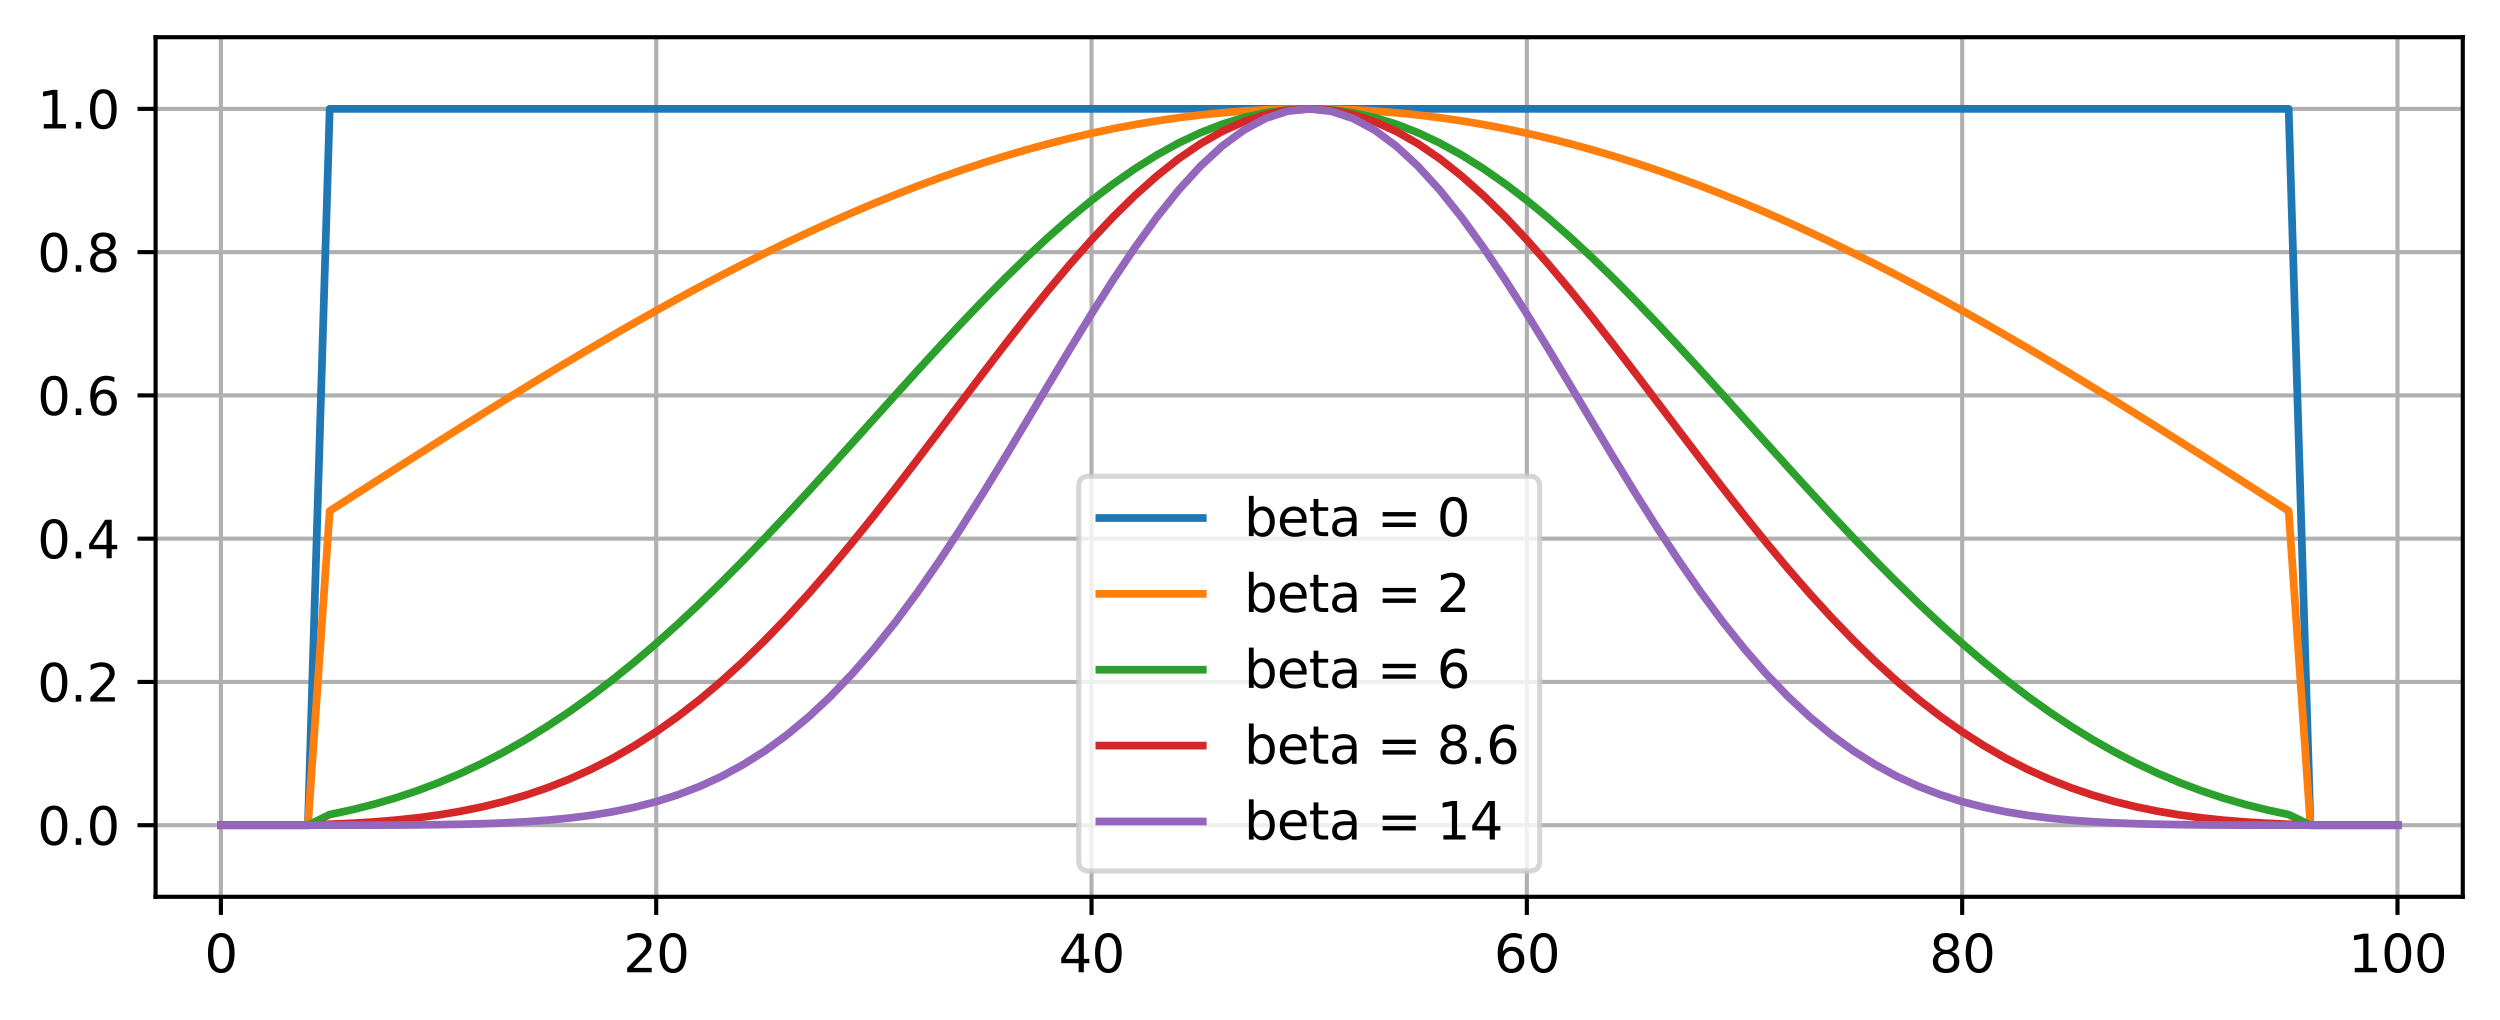 <?xml version="1.0" encoding="utf-8" standalone="no"?>
<!DOCTYPE svg PUBLIC "-//W3C//DTD SVG 1.1//EN"
  "http://www.w3.org/Graphics/SVG/1.1/DTD/svg11.dtd">
<svg xmlns:xlink="http://www.w3.org/1999/xlink" width="483.703pt" height="197.398pt" viewBox="0 0 483.703 197.398" xmlns="http://www.w3.org/2000/svg" version="1.1">
 <defs>
  <style type="text/css">*{stroke-linejoin: round; stroke-linecap: butt}</style>
 </defs>
 <g id="figure_1">
  <g id="patch_1">
   <path d="M 0 197.398 
L 483.703 197.398 
L 483.703 0 
L 0 0 
z
" style="fill: #ffffff"/>
  </g>
  <g id="axes_1">
   <g id="patch_2">
    <path d="M 30.103 173.52 
L 476.503 173.52 
L 476.503 7.2 
L 30.103 7.2 
z
" style="fill: #ffffff"/>
   </g>
   <g id="matplotlib.axis_1">
    <g id="xtick_1">
     <g id="line2d_1">
      <path d="M 42.737 173.52 
L 42.737 7.2 
" clip-path="url(#pab666fea5e)" style="fill: none; stroke: #b0b0b0; stroke-width: 0.8; stroke-linecap: square"/>
     </g>
     <g id="line2d_2">
      <defs>
       <path id="ma3e21e833b" d="M 0 0 
L 0 3.5 
" style="stroke: #000000; stroke-width: 0.8"/>
      </defs>
      <g>
       <use xlink:href="#ma3e21e833b" x="42.737" y="173.52" style="stroke: #000000; stroke-width: 0.8"/>
      </g>
     </g>
     <g id="text_1">
      <!-- 0 -->
      <g transform="translate(39.556 188.118) scale(0.1 -0.1)">
       <defs>
        <path id="DejaVuSans-30" d="M 2034 4250 
Q 1547 4250 1301 3770 
Q 1056 3291 1056 2328 
Q 1056 1369 1301 889 
Q 1547 409 2034 409 
Q 2525 409 2770 889 
Q 3016 1369 3016 2328 
Q 3016 3291 2770 3770 
Q 2525 4250 2034 4250 
z
M 2034 4750 
Q 2819 4750 3233 4129 
Q 3647 3509 3647 2328 
Q 3647 1150 3233 529 
Q 2819 -91 2034 -91 
Q 1250 -91 836 529 
Q 422 1150 422 2328 
Q 422 3509 836 4129 
Q 1250 4750 2034 4750 
z
" transform="scale(0.016)"/>
       </defs>
       <use xlink:href="#DejaVuSans-30"/>
      </g>
     </g>
    </g>
    <g id="xtick_2">
     <g id="line2d_3">
      <path d="M 126.964 173.52 
L 126.964 7.2 
" clip-path="url(#pab666fea5e)" style="fill: none; stroke: #b0b0b0; stroke-width: 0.8; stroke-linecap: square"/>
     </g>
     <g id="line2d_4">
      <g>
       <use xlink:href="#ma3e21e833b" x="126.964" y="173.52" style="stroke: #000000; stroke-width: 0.8"/>
      </g>
     </g>
     <g id="text_2">
      <!-- 20 -->
      <g transform="translate(120.601 188.118) scale(0.1 -0.1)">
       <defs>
        <path id="DejaVuSans-32" d="M 1228 531 
L 3431 531 
L 3431 0 
L 469 0 
L 469 531 
Q 828 903 1448 1529 
Q 2069 2156 2228 2338 
Q 2531 2678 2651 2914 
Q 2772 3150 2772 3378 
Q 2772 3750 2511 3984 
Q 2250 4219 1831 4219 
Q 1534 4219 1204 4116 
Q 875 4013 500 3803 
L 500 4441 
Q 881 4594 1212 4672 
Q 1544 4750 1819 4750 
Q 2544 4750 2975 4387 
Q 3406 4025 3406 3419 
Q 3406 3131 3298 2873 
Q 3191 2616 2906 2266 
Q 2828 2175 2409 1742 
Q 1991 1309 1228 531 
z
" transform="scale(0.016)"/>
       </defs>
       <use xlink:href="#DejaVuSans-32"/>
       <use xlink:href="#DejaVuSans-30" transform="translate(63.623 0)"/>
      </g>
     </g>
    </g>
    <g id="xtick_3">
     <g id="line2d_5">
      <path d="M 211.19 173.52 
L 211.19 7.2 
" clip-path="url(#pab666fea5e)" style="fill: none; stroke: #b0b0b0; stroke-width: 0.8; stroke-linecap: square"/>
     </g>
     <g id="line2d_6">
      <g>
       <use xlink:href="#ma3e21e833b" x="211.19" y="173.52" style="stroke: #000000; stroke-width: 0.8"/>
      </g>
     </g>
     <g id="text_3">
      <!-- 40 -->
      <g transform="translate(204.827 188.118) scale(0.1 -0.1)">
       <defs>
        <path id="DejaVuSans-34" d="M 2419 4116 
L 825 1625 
L 2419 1625 
L 2419 4116 
z
M 2253 4666 
L 3047 4666 
L 3047 1625 
L 3713 1625 
L 3713 1100 
L 3047 1100 
L 3047 0 
L 2419 0 
L 2419 1100 
L 313 1100 
L 313 1709 
L 2253 4666 
z
" transform="scale(0.016)"/>
       </defs>
       <use xlink:href="#DejaVuSans-34"/>
       <use xlink:href="#DejaVuSans-30" transform="translate(63.623 0)"/>
      </g>
     </g>
    </g>
    <g id="xtick_4">
     <g id="line2d_7">
      <path d="M 295.416 173.52 
L 295.416 7.2 
" clip-path="url(#pab666fea5e)" style="fill: none; stroke: #b0b0b0; stroke-width: 0.8; stroke-linecap: square"/>
     </g>
     <g id="line2d_8">
      <g>
       <use xlink:href="#ma3e21e833b" x="295.416" y="173.52" style="stroke: #000000; stroke-width: 0.8"/>
      </g>
     </g>
     <g id="text_4">
      <!-- 60 -->
      <g transform="translate(289.054 188.118) scale(0.1 -0.1)">
       <defs>
        <path id="DejaVuSans-36" d="M 2113 2584 
Q 1688 2584 1439 2293 
Q 1191 2003 1191 1497 
Q 1191 994 1439 701 
Q 1688 409 2113 409 
Q 2538 409 2786 701 
Q 3034 994 3034 1497 
Q 3034 2003 2786 2293 
Q 2538 2584 2113 2584 
z
M 3366 4563 
L 3366 3988 
Q 3128 4100 2886 4159 
Q 2644 4219 2406 4219 
Q 1781 4219 1451 3797 
Q 1122 3375 1075 2522 
Q 1259 2794 1537 2939 
Q 1816 3084 2150 3084 
Q 2853 3084 3261 2657 
Q 3669 2231 3669 1497 
Q 3669 778 3244 343 
Q 2819 -91 2113 -91 
Q 1303 -91 875 529 
Q 447 1150 447 2328 
Q 447 3434 972 4092 
Q 1497 4750 2381 4750 
Q 2619 4750 2861 4703 
Q 3103 4656 3366 4563 
z
" transform="scale(0.016)"/>
       </defs>
       <use xlink:href="#DejaVuSans-36"/>
       <use xlink:href="#DejaVuSans-30" transform="translate(63.623 0)"/>
      </g>
     </g>
    </g>
    <g id="xtick_5">
     <g id="line2d_9">
      <path d="M 379.643 173.52 
L 379.643 7.2 
" clip-path="url(#pab666fea5e)" style="fill: none; stroke: #b0b0b0; stroke-width: 0.8; stroke-linecap: square"/>
     </g>
     <g id="line2d_10">
      <g>
       <use xlink:href="#ma3e21e833b" x="379.643" y="173.52" style="stroke: #000000; stroke-width: 0.8"/>
      </g>
     </g>
     <g id="text_5">
      <!-- 80 -->
      <g transform="translate(373.28 188.118) scale(0.1 -0.1)">
       <defs>
        <path id="DejaVuSans-38" d="M 2034 2216 
Q 1584 2216 1326 1975 
Q 1069 1734 1069 1313 
Q 1069 891 1326 650 
Q 1584 409 2034 409 
Q 2484 409 2743 651 
Q 3003 894 3003 1313 
Q 3003 1734 2745 1975 
Q 2488 2216 2034 2216 
z
M 1403 2484 
Q 997 2584 770 2862 
Q 544 3141 544 3541 
Q 544 4100 942 4425 
Q 1341 4750 2034 4750 
Q 2731 4750 3128 4425 
Q 3525 4100 3525 3541 
Q 3525 3141 3298 2862 
Q 3072 2584 2669 2484 
Q 3125 2378 3379 2068 
Q 3634 1759 3634 1313 
Q 3634 634 3220 271 
Q 2806 -91 2034 -91 
Q 1263 -91 848 271 
Q 434 634 434 1313 
Q 434 1759 690 2068 
Q 947 2378 1403 2484 
z
M 1172 3481 
Q 1172 3119 1398 2916 
Q 1625 2713 2034 2713 
Q 2441 2713 2670 2916 
Q 2900 3119 2900 3481 
Q 2900 3844 2670 4047 
Q 2441 4250 2034 4250 
Q 1625 4250 1398 4047 
Q 1172 3844 1172 3481 
z
" transform="scale(0.016)"/>
       </defs>
       <use xlink:href="#DejaVuSans-38"/>
       <use xlink:href="#DejaVuSans-30" transform="translate(63.623 0)"/>
      </g>
     </g>
    </g>
    <g id="xtick_6">
     <g id="line2d_11">
      <path d="M 463.869 173.52 
L 463.869 7.2 
" clip-path="url(#pab666fea5e)" style="fill: none; stroke: #b0b0b0; stroke-width: 0.8; stroke-linecap: square"/>
     </g>
     <g id="line2d_12">
      <g>
       <use xlink:href="#ma3e21e833b" x="463.869" y="173.52" style="stroke: #000000; stroke-width: 0.8"/>
      </g>
     </g>
     <g id="text_6">
      <!-- 100 -->
      <g transform="translate(454.325 188.118) scale(0.1 -0.1)">
       <defs>
        <path id="DejaVuSans-31" d="M 794 531 
L 1825 531 
L 1825 4091 
L 703 3866 
L 703 4441 
L 1819 4666 
L 2450 4666 
L 2450 531 
L 3481 531 
L 3481 0 
L 794 0 
L 794 531 
z
" transform="scale(0.016)"/>
       </defs>
       <use xlink:href="#DejaVuSans-31"/>
       <use xlink:href="#DejaVuSans-30" transform="translate(63.623 0)"/>
       <use xlink:href="#DejaVuSans-30" transform="translate(127.246 0)"/>
      </g>
     </g>
    </g>
   </g>
   <g id="matplotlib.axis_2">
    <g id="ytick_1">
     <g id="line2d_13">
      <path d="M 30.103 159.66 
L 476.503 159.66 
" clip-path="url(#pab666fea5e)" style="fill: none; stroke: #b0b0b0; stroke-width: 0.8; stroke-linecap: square"/>
     </g>
     <g id="line2d_14">
      <defs>
       <path id="mf14b0f65f9" d="M 0 0 
L -3.5 0 
" style="stroke: #000000; stroke-width: 0.8"/>
      </defs>
      <g>
       <use xlink:href="#mf14b0f65f9" x="30.103" y="159.66" style="stroke: #000000; stroke-width: 0.8"/>
      </g>
     </g>
     <g id="text_7">
      <!-- 0.0 -->
      <g transform="translate(7.2 163.459) scale(0.1 -0.1)">
       <defs>
        <path id="DejaVuSans-2e" d="M 684 794 
L 1344 794 
L 1344 0 
L 684 0 
L 684 794 
z
" transform="scale(0.016)"/>
       </defs>
       <use xlink:href="#DejaVuSans-30"/>
       <use xlink:href="#DejaVuSans-2e" transform="translate(63.623 0)"/>
       <use xlink:href="#DejaVuSans-30" transform="translate(95.41 0)"/>
      </g>
     </g>
    </g>
    <g id="ytick_2">
     <g id="line2d_15">
      <path d="M 30.103 131.94 
L 476.503 131.94 
" clip-path="url(#pab666fea5e)" style="fill: none; stroke: #b0b0b0; stroke-width: 0.8; stroke-linecap: square"/>
     </g>
     <g id="line2d_16">
      <g>
       <use xlink:href="#mf14b0f65f9" x="30.103" y="131.94" style="stroke: #000000; stroke-width: 0.8"/>
      </g>
     </g>
     <g id="text_8">
      <!-- 0.2 -->
      <g transform="translate(7.2 135.739) scale(0.1 -0.1)">
       <use xlink:href="#DejaVuSans-30"/>
       <use xlink:href="#DejaVuSans-2e" transform="translate(63.623 0)"/>
       <use xlink:href="#DejaVuSans-32" transform="translate(95.41 0)"/>
      </g>
     </g>
    </g>
    <g id="ytick_3">
     <g id="line2d_17">
      <path d="M 30.103 104.22 
L 476.503 104.22 
" clip-path="url(#pab666fea5e)" style="fill: none; stroke: #b0b0b0; stroke-width: 0.8; stroke-linecap: square"/>
     </g>
     <g id="line2d_18">
      <g>
       <use xlink:href="#mf14b0f65f9" x="30.103" y="104.22" style="stroke: #000000; stroke-width: 0.8"/>
      </g>
     </g>
     <g id="text_9">
      <!-- 0.4 -->
      <g transform="translate(7.2 108.019) scale(0.1 -0.1)">
       <use xlink:href="#DejaVuSans-30"/>
       <use xlink:href="#DejaVuSans-2e" transform="translate(63.623 0)"/>
       <use xlink:href="#DejaVuSans-34" transform="translate(95.41 0)"/>
      </g>
     </g>
    </g>
    <g id="ytick_4">
     <g id="line2d_19">
      <path d="M 30.103 76.5 
L 476.503 76.5 
" clip-path="url(#pab666fea5e)" style="fill: none; stroke: #b0b0b0; stroke-width: 0.8; stroke-linecap: square"/>
     </g>
     <g id="line2d_20">
      <g>
       <use xlink:href="#mf14b0f65f9" x="30.103" y="76.5" style="stroke: #000000; stroke-width: 0.8"/>
      </g>
     </g>
     <g id="text_10">
      <!-- 0.6 -->
      <g transform="translate(7.2 80.299) scale(0.1 -0.1)">
       <use xlink:href="#DejaVuSans-30"/>
       <use xlink:href="#DejaVuSans-2e" transform="translate(63.623 0)"/>
       <use xlink:href="#DejaVuSans-36" transform="translate(95.41 0)"/>
      </g>
     </g>
    </g>
    <g id="ytick_5">
     <g id="line2d_21">
      <path d="M 30.103 48.78 
L 476.503 48.78 
" clip-path="url(#pab666fea5e)" style="fill: none; stroke: #b0b0b0; stroke-width: 0.8; stroke-linecap: square"/>
     </g>
     <g id="line2d_22">
      <g>
       <use xlink:href="#mf14b0f65f9" x="30.103" y="48.78" style="stroke: #000000; stroke-width: 0.8"/>
      </g>
     </g>
     <g id="text_11">
      <!-- 0.8 -->
      <g transform="translate(7.2 52.579) scale(0.1 -0.1)">
       <use xlink:href="#DejaVuSans-30"/>
       <use xlink:href="#DejaVuSans-2e" transform="translate(63.623 0)"/>
       <use xlink:href="#DejaVuSans-38" transform="translate(95.41 0)"/>
      </g>
     </g>
    </g>
    <g id="ytick_6">
     <g id="line2d_23">
      <path d="M 30.103 21.06 
L 476.503 21.06 
" clip-path="url(#pab666fea5e)" style="fill: none; stroke: #b0b0b0; stroke-width: 0.8; stroke-linecap: square"/>
     </g>
     <g id="line2d_24">
      <g>
       <use xlink:href="#mf14b0f65f9" x="30.103" y="21.06" style="stroke: #000000; stroke-width: 0.8"/>
      </g>
     </g>
     <g id="text_12">
      <!-- 1.0 -->
      <g transform="translate(7.2 24.859) scale(0.1 -0.1)">
       <use xlink:href="#DejaVuSans-31"/>
       <use xlink:href="#DejaVuSans-2e" transform="translate(63.623 0)"/>
       <use xlink:href="#DejaVuSans-30" transform="translate(95.41 0)"/>
      </g>
     </g>
    </g>
   </g>
   <g id="line2d_25">
    <path d="M 42.737 159.66 
L 46.948 159.66 
L 51.16 159.66 
L 55.371 159.66 
L 59.582 159.66 
L 63.794 21.06 
L 68.005 21.06 
L 72.216 21.06 
L 76.428 21.06 
L 80.639 21.06 
L 84.85 21.06 
L 89.062 21.06 
L 93.273 21.06 
L 97.484 21.06 
L 101.696 21.06 
L 105.907 21.06 
L 110.118 21.06 
L 114.33 21.06 
L 118.541 21.06 
L 122.752 21.06 
L 126.964 21.06 
L 131.175 21.06 
L 135.386 21.06 
L 139.597 21.06 
L 143.809 21.06 
L 148.02 21.06 
L 152.231 21.06 
L 156.443 21.06 
L 160.654 21.06 
L 164.865 21.06 
L 169.077 21.06 
L 173.288 21.06 
L 177.499 21.06 
L 181.711 21.06 
L 185.922 21.06 
L 190.133 21.06 
L 194.345 21.06 
L 198.556 21.06 
L 202.767 21.06 
L 206.979 21.06 
L 211.19 21.06 
L 215.401 21.06 
L 219.613 21.06 
L 223.824 21.06 
L 228.035 21.06 
L 232.247 21.06 
L 236.458 21.06 
L 240.669 21.06 
L 244.88 21.06 
L 249.092 21.06 
L 253.303 21.06 
L 257.514 21.06 
L 261.726 21.06 
L 265.937 21.06 
L 270.148 21.06 
L 274.36 21.06 
L 278.571 21.06 
L 282.782 21.06 
L 286.994 21.06 
L 291.205 21.06 
L 295.416 21.06 
L 299.628 21.06 
L 303.839 21.06 
L 308.05 21.06 
L 312.262 21.06 
L 316.473 21.06 
L 320.684 21.06 
L 324.896 21.06 
L 329.107 21.06 
L 333.318 21.06 
L 337.53 21.06 
L 341.741 21.06 
L 345.952 21.06 
L 350.164 21.06 
L 354.375 21.06 
L 358.586 21.06 
L 362.797 21.06 
L 367.009 21.06 
L 371.22 21.06 
L 375.431 21.06 
L 379.643 21.06 
L 383.854 21.06 
L 388.065 21.06 
L 392.277 21.06 
L 396.488 21.06 
L 400.699 21.06 
L 404.911 21.06 
L 409.122 21.06 
L 413.333 21.06 
L 417.545 21.06 
L 421.756 21.06 
L 425.967 21.06 
L 430.179 21.06 
L 434.39 21.06 
L 438.601 21.06 
L 442.813 21.06 
L 447.024 159.66 
L 451.235 159.66 
L 455.447 159.66 
L 459.658 159.66 
L 463.869 159.66 
" clip-path="url(#pab666fea5e)" style="fill: none; stroke: #1f77b4; stroke-width: 1.5; stroke-linecap: square"/>
   </g>
   <g id="line2d_26">
    <path d="M 42.737 159.66 
L 46.948 159.66 
L 51.16 159.66 
L 55.371 159.66 
L 59.582 159.66 
L 63.794 98.859 
L 68.005 96.158 
L 72.216 93.459 
L 76.428 90.767 
L 80.639 88.084 
L 84.85 85.414 
L 89.062 82.759 
L 93.273 80.123 
L 97.484 77.509 
L 101.696 74.921 
L 105.907 72.36 
L 110.118 69.831 
L 114.33 67.337 
L 118.541 64.88 
L 122.752 62.463 
L 126.964 60.09 
L 131.175 57.763 
L 135.386 55.486 
L 139.597 53.26 
L 143.809 51.09 
L 148.02 48.976 
L 152.231 46.923 
L 156.443 44.933 
L 160.654 43.008 
L 164.865 41.15 
L 169.077 39.363 
L 173.288 37.647 
L 177.499 36.006 
L 181.711 34.442 
L 185.922 32.956 
L 190.133 31.55 
L 194.345 30.226 
L 198.556 28.987 
L 202.767 27.832 
L 206.979 26.764 
L 211.19 25.785 
L 215.401 24.895 
L 219.613 24.096 
L 223.824 23.388 
L 228.035 22.773 
L 232.247 22.251 
L 236.458 21.823 
L 240.669 21.489 
L 244.88 21.251 
L 249.092 21.108 
L 253.303 21.06 
L 257.514 21.108 
L 261.726 21.251 
L 265.937 21.489 
L 270.148 21.823 
L 274.36 22.251 
L 278.571 22.773 
L 282.782 23.388 
L 286.994 24.096 
L 291.205 24.895 
L 295.416 25.785 
L 299.628 26.764 
L 303.839 27.832 
L 308.05 28.987 
L 312.262 30.226 
L 316.473 31.55 
L 320.684 32.956 
L 324.896 34.442 
L 329.107 36.006 
L 333.318 37.647 
L 337.53 39.363 
L 341.741 41.15 
L 345.952 43.008 
L 350.164 44.933 
L 354.375 46.923 
L 358.586 48.976 
L 362.797 51.09 
L 367.009 53.26 
L 371.22 55.486 
L 375.431 57.763 
L 379.643 60.09 
L 383.854 62.463 
L 388.065 64.88 
L 392.277 67.337 
L 396.488 69.831 
L 400.699 72.36 
L 404.911 74.921 
L 409.122 77.509 
L 413.333 80.123 
L 417.545 82.759 
L 421.756 85.414 
L 425.967 88.084 
L 430.179 90.767 
L 434.39 93.459 
L 438.601 96.158 
L 442.813 98.859 
L 447.024 159.66 
L 451.235 159.66 
L 455.447 159.66 
L 459.658 159.66 
L 463.869 159.66 
" clip-path="url(#pab666fea5e)" style="fill: none; stroke: #ff7f0e; stroke-width: 1.5; stroke-linecap: square"/>
   </g>
   <g id="line2d_27">
    <path d="M 42.737 159.66 
L 46.948 159.66 
L 51.16 159.66 
L 55.371 159.66 
L 59.582 159.66 
L 63.794 157.599 
L 68.005 156.699 
L 72.216 155.642 
L 76.428 154.418 
L 80.639 153.017 
L 84.85 151.431 
L 89.062 149.653 
L 93.273 147.676 
L 97.484 145.497 
L 101.696 143.111 
L 105.907 140.518 
L 110.118 137.717 
L 114.33 134.709 
L 118.541 131.499 
L 122.752 128.093 
L 126.964 124.496 
L 131.175 120.72 
L 135.386 116.774 
L 139.597 112.672 
L 143.809 108.429 
L 148.02 104.062 
L 152.231 99.588 
L 156.443 95.028 
L 160.654 90.403 
L 164.865 85.736 
L 169.077 81.049 
L 173.288 76.369 
L 177.499 71.72 
L 181.711 67.127 
L 185.922 62.619 
L 190.133 58.219 
L 194.345 53.956 
L 198.556 49.854 
L 202.767 45.94 
L 206.979 42.236 
L 211.19 38.768 
L 215.401 35.558 
L 219.613 32.625 
L 223.824 29.989 
L 228.035 27.669 
L 232.247 25.678 
L 236.458 24.03 
L 240.669 22.737 
L 244.88 21.808 
L 249.092 21.247 
L 253.303 21.06 
L 257.514 21.247 
L 261.726 21.808 
L 265.937 22.737 
L 270.148 24.03 
L 274.36 25.678 
L 278.571 27.669 
L 282.782 29.989 
L 286.994 32.625 
L 291.205 35.558 
L 295.416 38.768 
L 299.628 42.236 
L 303.839 45.94 
L 308.05 49.854 
L 312.262 53.956 
L 316.473 58.219 
L 320.684 62.619 
L 324.896 67.127 
L 329.107 71.72 
L 333.318 76.369 
L 337.53 81.049 
L 341.741 85.736 
L 345.952 90.403 
L 350.164 95.028 
L 354.375 99.588 
L 358.586 104.062 
L 362.797 108.429 
L 367.009 112.672 
L 371.22 116.774 
L 375.431 120.72 
L 379.643 124.496 
L 383.854 128.093 
L 388.065 131.499 
L 392.277 134.709 
L 396.488 137.717 
L 400.699 140.518 
L 404.911 143.111 
L 409.122 145.497 
L 413.333 147.676 
L 417.545 149.653 
L 421.756 151.431 
L 425.967 153.017 
L 430.179 154.418 
L 434.39 155.642 
L 438.601 156.699 
L 442.813 157.599 
L 447.024 159.66 
L 451.235 159.66 
L 455.447 159.66 
L 459.658 159.66 
L 463.869 159.66 
" clip-path="url(#pab666fea5e)" style="fill: none; stroke: #2ca02c; stroke-width: 1.5; stroke-linecap: square"/>
   </g>
   <g id="line2d_28">
    <path d="M 42.737 159.66 
L 46.948 159.66 
L 51.16 159.66 
L 55.371 159.66 
L 59.582 159.66 
L 63.794 159.475 
L 68.005 159.292 
L 72.216 159.036 
L 76.428 158.692 
L 80.639 158.245 
L 84.85 157.678 
L 89.062 156.974 
L 93.273 156.113 
L 97.484 155.08 
L 101.696 153.854 
L 105.907 152.42 
L 110.118 150.76 
L 114.33 148.86 
L 118.541 146.705 
L 122.752 144.283 
L 126.964 141.586 
L 131.175 138.607 
L 135.386 135.343 
L 139.597 131.794 
L 143.809 127.963 
L 148.02 123.857 
L 152.231 119.49 
L 156.443 114.875 
L 160.654 110.034 
L 164.865 104.99 
L 169.077 99.771 
L 173.288 94.409 
L 177.499 88.939 
L 181.711 83.401 
L 185.922 77.835 
L 190.133 72.285 
L 194.345 66.797 
L 198.556 61.417 
L 202.767 56.194 
L 206.979 51.174 
L 211.19 46.404 
L 215.401 41.931 
L 219.613 37.797 
L 223.824 34.043 
L 228.035 30.708 
L 232.247 27.825 
L 236.458 25.424 
L 240.669 23.53 
L 244.88 22.163 
L 249.092 21.336 
L 253.303 21.06 
L 257.514 21.336 
L 261.726 22.163 
L 265.937 23.53 
L 270.148 25.424 
L 274.36 27.825 
L 278.571 30.708 
L 282.782 34.043 
L 286.994 37.797 
L 291.205 41.931 
L 295.416 46.404 
L 299.628 51.174 
L 303.839 56.194 
L 308.05 61.417 
L 312.262 66.797 
L 316.473 72.285 
L 320.684 77.835 
L 324.896 83.401 
L 329.107 88.939 
L 333.318 94.409 
L 337.53 99.771 
L 341.741 104.99 
L 345.952 110.034 
L 350.164 114.875 
L 354.375 119.49 
L 358.586 123.857 
L 362.797 127.963 
L 367.009 131.794 
L 371.22 135.343 
L 375.431 138.607 
L 379.643 141.586 
L 383.854 144.283 
L 388.065 146.705 
L 392.277 148.86 
L 396.488 150.76 
L 400.699 152.42 
L 404.911 153.854 
L 409.122 155.08 
L 413.333 156.113 
L 417.545 156.974 
L 421.756 157.678 
L 425.967 158.245 
L 430.179 158.692 
L 434.39 159.036 
L 438.601 159.292 
L 442.813 159.475 
L 447.024 159.66 
L 451.235 159.66 
L 455.447 159.66 
L 459.658 159.66 
L 463.869 159.66 
" clip-path="url(#pab666fea5e)" style="fill: none; stroke: #d62728; stroke-width: 1.5; stroke-linecap: square"/>
   </g>
   <g id="line2d_29">
    <path d="M 42.737 159.66 
L 46.948 159.66 
L 51.16 159.66 
L 55.371 159.66 
L 59.582 159.66 
L 63.794 159.659 
L 68.005 159.655 
L 72.216 159.646 
L 76.428 159.63 
L 80.639 159.602 
L 84.85 159.555 
L 89.062 159.482 
L 93.273 159.373 
L 97.484 159.215 
L 101.696 158.994 
L 105.907 158.69 
L 110.118 158.284 
L 114.33 157.75 
L 118.541 157.061 
L 122.752 156.189 
L 126.964 155.102 
L 131.175 153.766 
L 135.386 152.148 
L 139.597 150.214 
L 143.809 147.931 
L 148.02 145.27 
L 152.231 142.204 
L 156.443 138.711 
L 160.654 134.778 
L 164.865 130.397 
L 169.077 125.569 
L 173.288 120.307 
L 177.499 114.632 
L 181.711 108.579 
L 185.922 102.192 
L 190.133 95.527 
L 194.345 88.653 
L 198.556 81.646 
L 202.767 74.593 
L 206.979 67.587 
L 211.19 60.727 
L 215.401 54.115 
L 219.613 47.854 
L 223.824 42.045 
L 228.035 36.786 
L 232.247 32.166 
L 236.458 28.267 
L 240.669 25.158 
L 244.88 22.895 
L 249.092 21.521 
L 253.303 21.06 
L 257.514 21.521 
L 261.726 22.895 
L 265.937 25.158 
L 270.148 28.267 
L 274.36 32.166 
L 278.571 36.786 
L 282.782 42.045 
L 286.994 47.854 
L 291.205 54.115 
L 295.416 60.727 
L 299.628 67.587 
L 303.839 74.593 
L 308.05 81.646 
L 312.262 88.653 
L 316.473 95.527 
L 320.684 102.192 
L 324.896 108.579 
L 329.107 114.632 
L 333.318 120.307 
L 337.53 125.569 
L 341.741 130.397 
L 345.952 134.778 
L 350.164 138.711 
L 354.375 142.204 
L 358.586 145.27 
L 362.797 147.931 
L 367.009 150.214 
L 371.22 152.148 
L 375.431 153.766 
L 379.643 155.102 
L 383.854 156.189 
L 388.065 157.061 
L 392.277 157.75 
L 396.488 158.284 
L 400.699 158.69 
L 404.911 158.994 
L 409.122 159.215 
L 413.333 159.373 
L 417.545 159.482 
L 421.756 159.555 
L 425.967 159.602 
L 430.179 159.63 
L 434.39 159.646 
L 438.601 159.655 
L 442.813 159.659 
L 447.024 159.66 
L 451.235 159.66 
L 455.447 159.66 
L 459.658 159.66 
L 463.869 159.66 
" clip-path="url(#pab666fea5e)" style="fill: none; stroke: #9467bd; stroke-width: 1.5; stroke-linecap: square"/>
   </g>
   <g id="patch_3">
    <path d="M 30.103 173.52 
L 30.103 7.2 
" style="fill: none; stroke: #000000; stroke-width: 0.8; stroke-linejoin: miter; stroke-linecap: square"/>
   </g>
   <g id="patch_4">
    <path d="M 476.503 173.52 
L 476.503 7.2 
" style="fill: none; stroke: #000000; stroke-width: 0.8; stroke-linejoin: miter; stroke-linecap: square"/>
   </g>
   <g id="patch_5">
    <path d="M 30.103 173.52 
L 476.503 173.52 
" style="fill: none; stroke: #000000; stroke-width: 0.8; stroke-linejoin: miter; stroke-linecap: square"/>
   </g>
   <g id="patch_6">
    <path d="M 30.103 7.2 
L 476.503 7.2 
" style="fill: none; stroke: #000000; stroke-width: 0.8; stroke-linejoin: miter; stroke-linecap: square"/>
   </g>
   <g id="legend_1">
    <g id="patch_7">
     <path d="M 210.709 168.52 
L 295.898 168.52 
Q 297.898 168.52 297.898 166.52 
L 297.898 94.129 
Q 297.898 92.129 295.898 92.129 
L 210.709 92.129 
Q 208.709 92.129 208.709 94.129 
L 208.709 166.52 
Q 208.709 168.52 210.709 168.52 
z
" style="fill: #ffffff; opacity: 0.8; stroke: #cccccc; stroke-linejoin: miter"/>
    </g>
    <g id="line2d_30">
     <path d="M 212.709 100.228 
L 222.709 100.228 
L 232.709 100.228 
" style="fill: none; stroke: #1f77b4; stroke-width: 1.5; stroke-linecap: square"/>
    </g>
    <g id="text_13">
     <!-- beta = 0 -->
     <g transform="translate(240.709 103.728) scale(0.1 -0.1)">
      <defs>
       <path id="DejaVuSans-62" d="M 3116 1747 
Q 3116 2381 2855 2742 
Q 2594 3103 2138 3103 
Q 1681 3103 1420 2742 
Q 1159 2381 1159 1747 
Q 1159 1113 1420 752 
Q 1681 391 2138 391 
Q 2594 391 2855 752 
Q 3116 1113 3116 1747 
z
M 1159 2969 
Q 1341 3281 1617 3432 
Q 1894 3584 2278 3584 
Q 2916 3584 3314 3078 
Q 3713 2572 3713 1747 
Q 3713 922 3314 415 
Q 2916 -91 2278 -91 
Q 1894 -91 1617 61 
Q 1341 213 1159 525 
L 1159 0 
L 581 0 
L 581 4863 
L 1159 4863 
L 1159 2969 
z
" transform="scale(0.016)"/>
       <path id="DejaVuSans-65" d="M 3597 1894 
L 3597 1613 
L 953 1613 
Q 991 1019 1311 708 
Q 1631 397 2203 397 
Q 2534 397 2845 478 
Q 3156 559 3463 722 
L 3463 178 
Q 3153 47 2828 -22 
Q 2503 -91 2169 -91 
Q 1331 -91 842 396 
Q 353 884 353 1716 
Q 353 2575 817 3079 
Q 1281 3584 2069 3584 
Q 2775 3584 3186 3129 
Q 3597 2675 3597 1894 
z
M 3022 2063 
Q 3016 2534 2758 2815 
Q 2500 3097 2075 3097 
Q 1594 3097 1305 2825 
Q 1016 2553 972 2059 
L 3022 2063 
z
" transform="scale(0.016)"/>
       <path id="DejaVuSans-74" d="M 1172 4494 
L 1172 3500 
L 2356 3500 
L 2356 3053 
L 1172 3053 
L 1172 1153 
Q 1172 725 1289 603 
Q 1406 481 1766 481 
L 2356 481 
L 2356 0 
L 1766 0 
Q 1100 0 847 248 
Q 594 497 594 1153 
L 594 3053 
L 172 3053 
L 172 3500 
L 594 3500 
L 594 4494 
L 1172 4494 
z
" transform="scale(0.016)"/>
       <path id="DejaVuSans-61" d="M 2194 1759 
Q 1497 1759 1228 1600 
Q 959 1441 959 1056 
Q 959 750 1161 570 
Q 1363 391 1709 391 
Q 2188 391 2477 730 
Q 2766 1069 2766 1631 
L 2766 1759 
L 2194 1759 
z
M 3341 1997 
L 3341 0 
L 2766 0 
L 2766 531 
Q 2569 213 2275 61 
Q 1981 -91 1556 -91 
Q 1019 -91 701 211 
Q 384 513 384 1019 
Q 384 1609 779 1909 
Q 1175 2209 1959 2209 
L 2766 2209 
L 2766 2266 
Q 2766 2663 2505 2880 
Q 2244 3097 1772 3097 
Q 1472 3097 1187 3025 
Q 903 2953 641 2809 
L 641 3341 
Q 956 3463 1253 3523 
Q 1550 3584 1831 3584 
Q 2591 3584 2966 3190 
Q 3341 2797 3341 1997 
z
" transform="scale(0.016)"/>
       <path id="DejaVuSans-20" transform="scale(0.016)"/>
       <path id="DejaVuSans-3d" d="M 678 2906 
L 4684 2906 
L 4684 2381 
L 678 2381 
L 678 2906 
z
M 678 1631 
L 4684 1631 
L 4684 1100 
L 678 1100 
L 678 1631 
z
" transform="scale(0.016)"/>
      </defs>
      <use xlink:href="#DejaVuSans-62"/>
      <use xlink:href="#DejaVuSans-65" transform="translate(63.477 0)"/>
      <use xlink:href="#DejaVuSans-74" transform="translate(125 0)"/>
      <use xlink:href="#DejaVuSans-61" transform="translate(164.209 0)"/>
      <use xlink:href="#DejaVuSans-20" transform="translate(225.488 0)"/>
      <use xlink:href="#DejaVuSans-3d" transform="translate(257.275 0)"/>
      <use xlink:href="#DejaVuSans-20" transform="translate(341.064 0)"/>
      <use xlink:href="#DejaVuSans-30" transform="translate(372.852 0)"/>
     </g>
    </g>
    <g id="line2d_31">
     <path d="M 212.709 114.906 
L 222.709 114.906 
L 232.709 114.906 
" style="fill: none; stroke: #ff7f0e; stroke-width: 1.5; stroke-linecap: square"/>
    </g>
    <g id="text_14">
     <!-- beta = 2 -->
     <g transform="translate(240.709 118.406) scale(0.1 -0.1)">
      <use xlink:href="#DejaVuSans-62"/>
      <use xlink:href="#DejaVuSans-65" transform="translate(63.477 0)"/>
      <use xlink:href="#DejaVuSans-74" transform="translate(125 0)"/>
      <use xlink:href="#DejaVuSans-61" transform="translate(164.209 0)"/>
      <use xlink:href="#DejaVuSans-20" transform="translate(225.488 0)"/>
      <use xlink:href="#DejaVuSans-3d" transform="translate(257.275 0)"/>
      <use xlink:href="#DejaVuSans-20" transform="translate(341.064 0)"/>
      <use xlink:href="#DejaVuSans-32" transform="translate(372.852 0)"/>
     </g>
    </g>
    <g id="line2d_32">
     <path d="M 212.709 129.584 
L 222.709 129.584 
L 232.709 129.584 
" style="fill: none; stroke: #2ca02c; stroke-width: 1.5; stroke-linecap: square"/>
    </g>
    <g id="text_15">
     <!-- beta = 6 -->
     <g transform="translate(240.709 133.084) scale(0.1 -0.1)">
      <use xlink:href="#DejaVuSans-62"/>
      <use xlink:href="#DejaVuSans-65" transform="translate(63.477 0)"/>
      <use xlink:href="#DejaVuSans-74" transform="translate(125 0)"/>
      <use xlink:href="#DejaVuSans-61" transform="translate(164.209 0)"/>
      <use xlink:href="#DejaVuSans-20" transform="translate(225.488 0)"/>
      <use xlink:href="#DejaVuSans-3d" transform="translate(257.275 0)"/>
      <use xlink:href="#DejaVuSans-20" transform="translate(341.064 0)"/>
      <use xlink:href="#DejaVuSans-36" transform="translate(372.852 0)"/>
     </g>
    </g>
    <g id="line2d_33">
     <path d="M 212.709 144.262 
L 222.709 144.262 
L 232.709 144.262 
" style="fill: none; stroke: #d62728; stroke-width: 1.5; stroke-linecap: square"/>
    </g>
    <g id="text_16">
     <!-- beta = 8.6 -->
     <g transform="translate(240.709 147.762) scale(0.1 -0.1)">
      <use xlink:href="#DejaVuSans-62"/>
      <use xlink:href="#DejaVuSans-65" transform="translate(63.477 0)"/>
      <use xlink:href="#DejaVuSans-74" transform="translate(125 0)"/>
      <use xlink:href="#DejaVuSans-61" transform="translate(164.209 0)"/>
      <use xlink:href="#DejaVuSans-20" transform="translate(225.488 0)"/>
      <use xlink:href="#DejaVuSans-3d" transform="translate(257.275 0)"/>
      <use xlink:href="#DejaVuSans-20" transform="translate(341.064 0)"/>
      <use xlink:href="#DejaVuSans-38" transform="translate(372.852 0)"/>
      <use xlink:href="#DejaVuSans-2e" transform="translate(436.475 0)"/>
      <use xlink:href="#DejaVuSans-36" transform="translate(468.262 0)"/>
     </g>
    </g>
    <g id="line2d_34">
     <path d="M 212.709 158.94 
L 222.709 158.94 
L 232.709 158.94 
" style="fill: none; stroke: #9467bd; stroke-width: 1.5; stroke-linecap: square"/>
    </g>
    <g id="text_17">
     <!-- beta = 14 -->
     <g transform="translate(240.709 162.44) scale(0.1 -0.1)">
      <use xlink:href="#DejaVuSans-62"/>
      <use xlink:href="#DejaVuSans-65" transform="translate(63.477 0)"/>
      <use xlink:href="#DejaVuSans-74" transform="translate(125 0)"/>
      <use xlink:href="#DejaVuSans-61" transform="translate(164.209 0)"/>
      <use xlink:href="#DejaVuSans-20" transform="translate(225.488 0)"/>
      <use xlink:href="#DejaVuSans-3d" transform="translate(257.275 0)"/>
      <use xlink:href="#DejaVuSans-20" transform="translate(341.064 0)"/>
      <use xlink:href="#DejaVuSans-31" transform="translate(372.852 0)"/>
      <use xlink:href="#DejaVuSans-34" transform="translate(436.475 0)"/>
     </g>
    </g>
   </g>
  </g>
 </g>
 <defs>
  <clipPath id="pab666fea5e">
   <rect x="30.103" y="7.2" width="446.4" height="166.32"/>
  </clipPath>
 </defs>
</svg>
